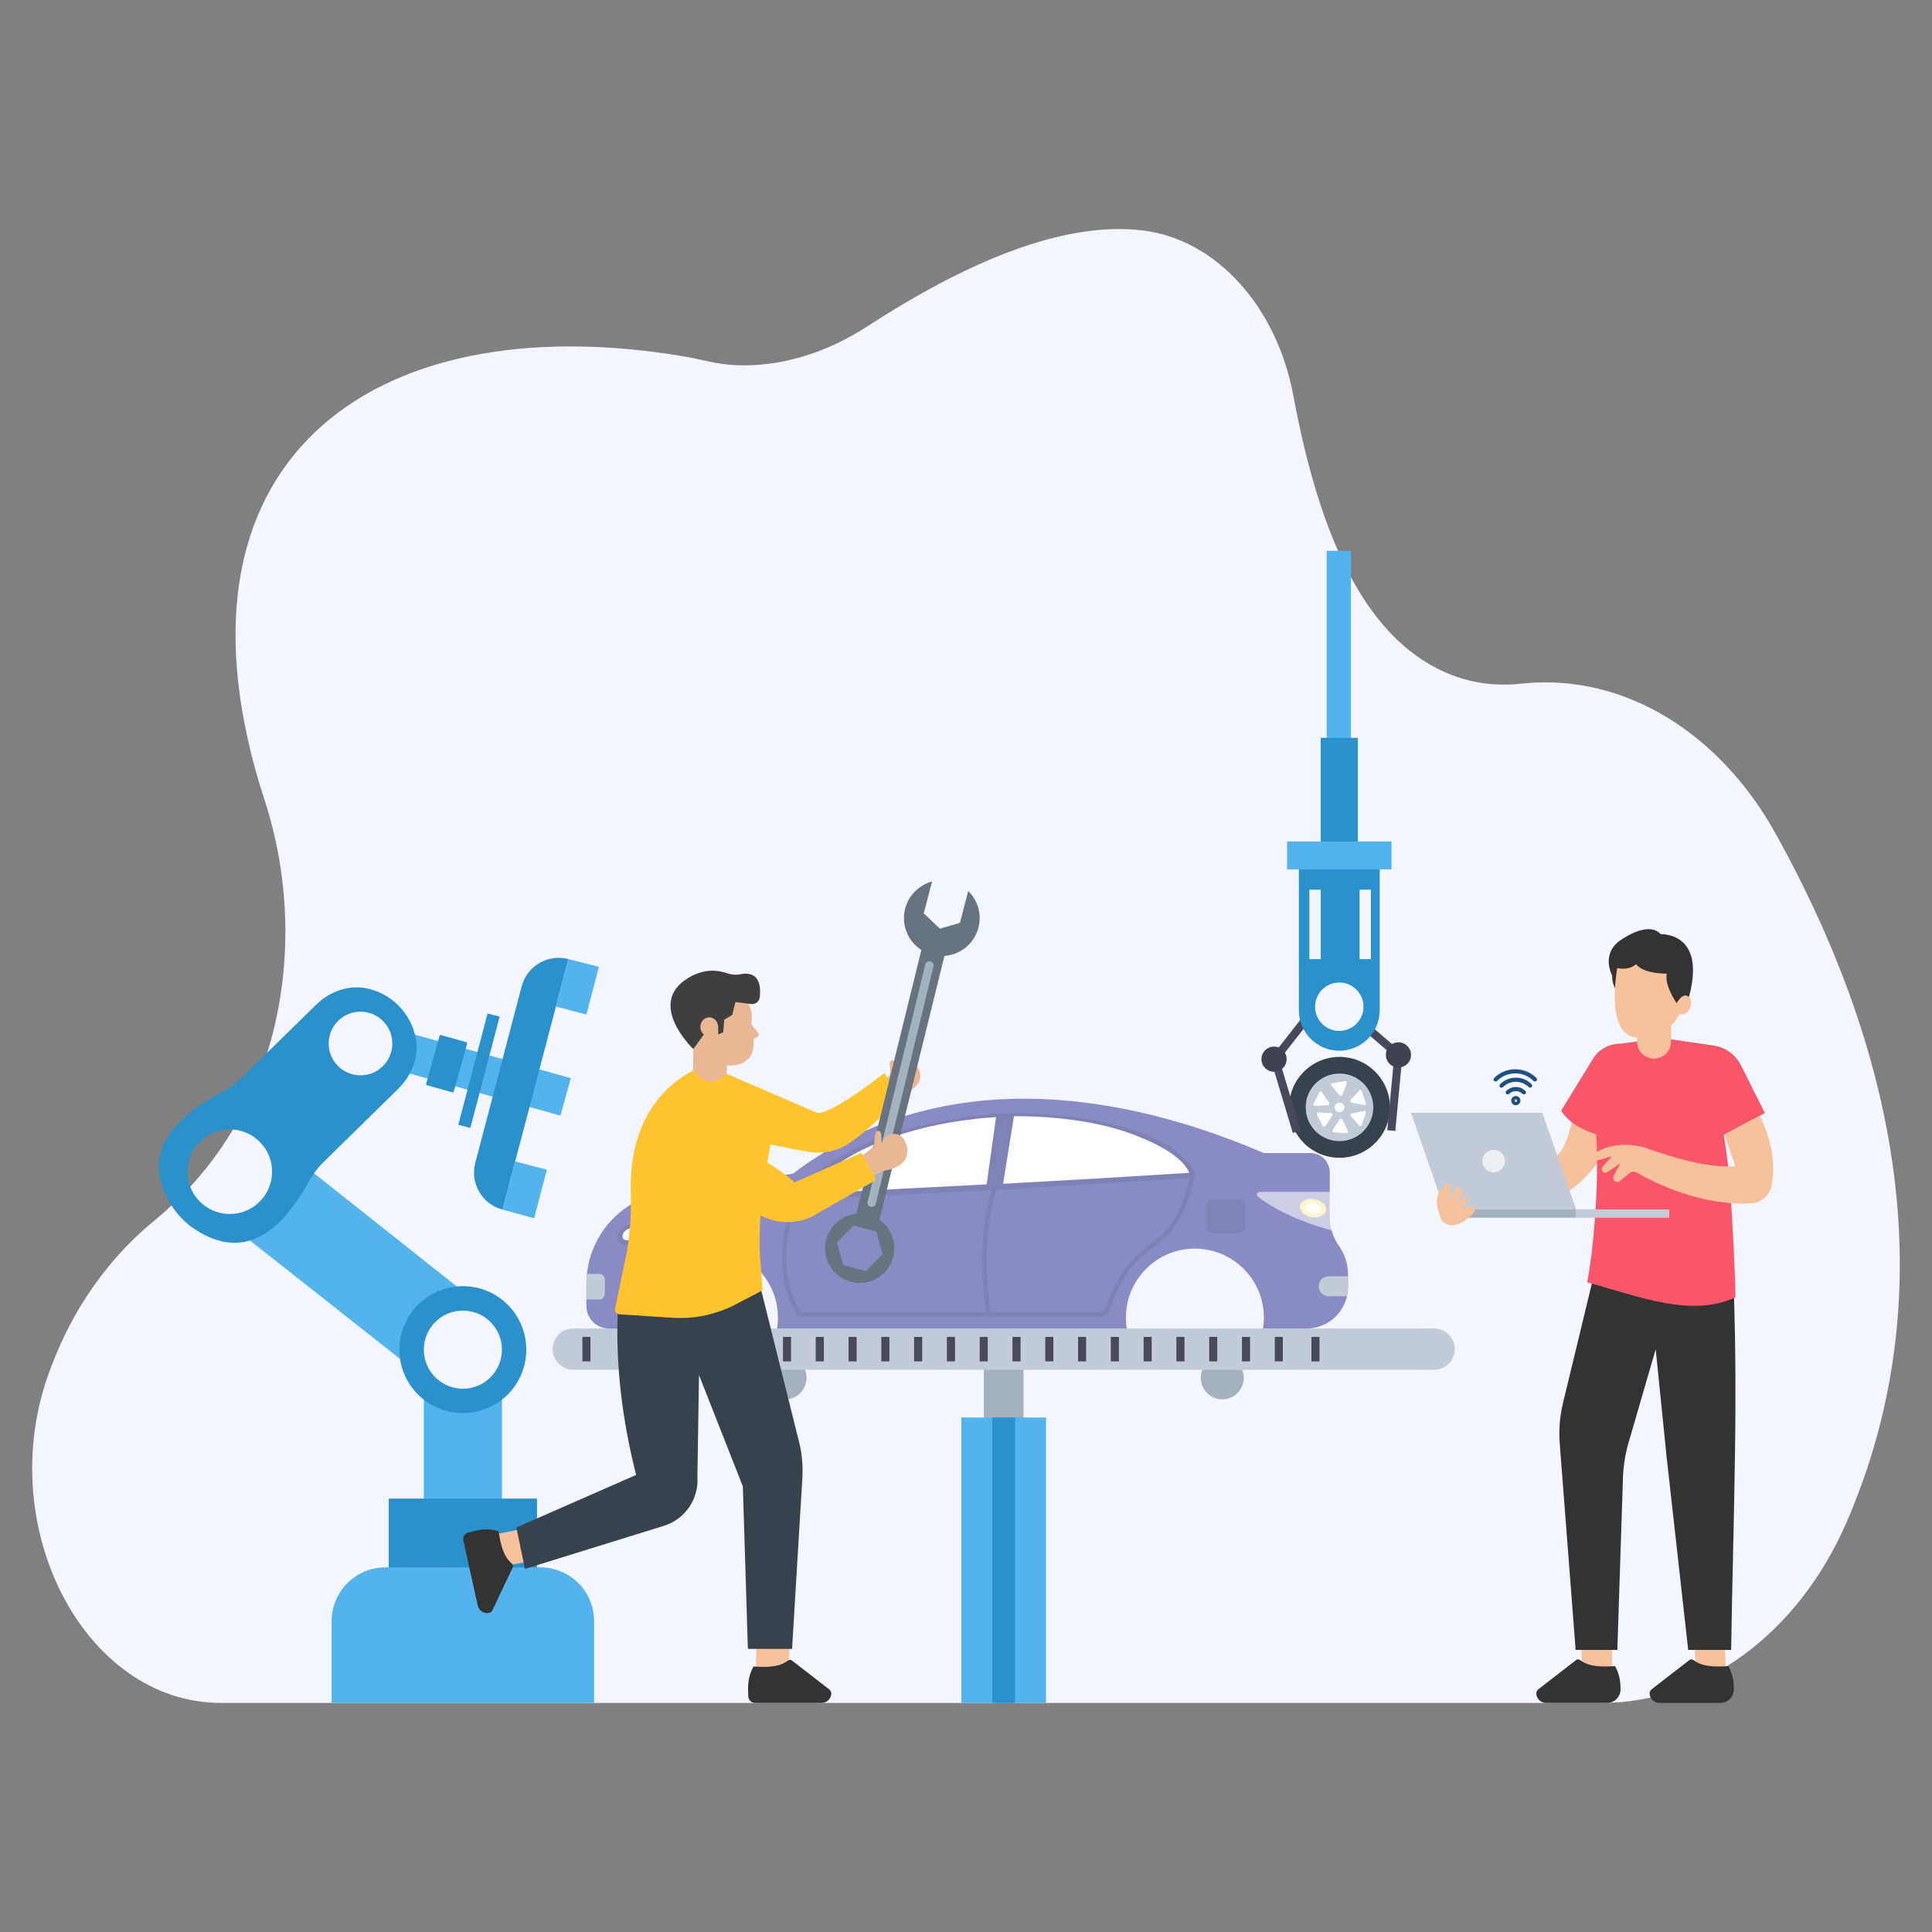 <?xml version="1.0" encoding="UTF-8"?>
<svg xmlns="http://www.w3.org/2000/svg" xml:space="preserve" viewBox="0 0 3000 3000" id="people-working-in-car-industry-manufacturing">
  <rect x="0" y="0" width="3000" height="3000" fill="#808080" stroke="none"/>
  <g>
    <path fill="#f3f5ff" d="M1059.92,553.07c-485.57-81.02-819.86,165.39-648.99,689.57c51.08,156.71,41.8,335.28-30.82,478.07   c-34.1,67.05-80.65,125.56-140.71,174.82c-64.01,52.51-117.46,123.21-152.54,208.3c-3.42,8.29-6.67,16.58-9.76,24.88   c-89.45,240.5,53.64,515.59,265.76,515.59h2144.09c158.25,0,305-106.87,380.51-280.78c128.06-294.96,118.57-656.37-110.07-1068.7   c-87.7-158.16-235.69-247.99-389.18-233.79c-2.54,0.23-5.09,0.48-7.66,0.75c-35.22,3.64-70.85-0.24-104.67-13.04   c-133.28-50.42-206.35-212.33-247.39-433.58c-25.77-138.97-119.51-242.95-233.02-257.18c-109.03-13.67-250.37,33.08-428.54,148.72   c-50.95,33.07-106.6,53.97-163.85,59.29c-27.29,2.54-54.05,1.55-80.09-4.15C1088.66,558.73,1074.34,555.48,1059.92,553.07z"></path>
    <g>
      <g>
        <rect width="12.56" height="38.07" x="2093.32" y="2075.9" fill="#48495b"></rect>
      </g>
      <g>
        <rect width="12.56" height="38.07" x="2150.27" y="2075.9" fill="#48495b"></rect>
      </g>
      <g>
        <rect width="12.56" height="38.07" x="2207.21" y="2075.9" fill="#48495b"></rect>
      </g>
      <g>
        <g>
          <circle cx="2079.95" cy="1719.48" r="78.32" fill="#37424c" transform="rotate(-80.781 2079.982 1719.448)"></circle>
          <circle cx="2079.95" cy="1719.48" r="52.49" fill="#c2cbd6"></circle>
          <circle cx="2079.95" cy="1719.48" r="7.51" fill="#fff"></circle>
          <g>
            <path fill="#fff" d="m2080.15 1701.08-12.5-15.51c-1.12-1.39-.31-3.47 1.45-3.74l19.69-3.07c1.76-.27 3.16 1.46 2.52 3.12l-7.18 18.58C2083.47 1702.13 2081.27 1702.47 2080.15 1701.08zM2061.96 1715.94l-19.88 1.31c-1.78.12-3.02-1.73-2.23-3.33l8.81-17.87c.79-1.6 3.01-1.75 4-.26l11.08 16.56C2064.73 1713.82 2063.74 1715.82 2061.96 1715.94zM2097.4 1708.26l13.13-14.99c1.17-1.34 3.36-.91 3.93.78l6.41 18.87c.57 1.69-.89 3.36-2.64 3.02l-19.54-3.88C2096.94 1711.71 2096.22 1709.6 2097.4 1708.26zM2093.19 1756.18l-8.81-17.87c-.79-1.6-3.01-1.75-4-.26l-11.08 16.56c-.99 1.48-.01 3.48 1.77 3.6l19.88 1.31C2092.73 1759.63 2093.97 1757.78 2093.19 1756.18zM2067.16 1728.62l-19.88-1.31c-1.78-.12-3.02 1.73-2.23 3.33l8.81 17.87c.79 1.6 3.01 1.75 4 .26l11.08-16.56C2069.92 1730.74 2068.94 1728.74 2067.16 1728.62zM2097.42 1732.82l13.13 14.99c1.17 1.34 3.36.91 3.93-.78l6.41-18.87c.57-1.69-.89-3.36-2.64-3.02l-19.54 3.88C2096.97 1729.37 2096.25 1731.48 2097.42 1732.82z"></path>
          </g>
        </g>
        <g>
          <polygon fill="#48495b" points="2019.47 1755.55 2007.44 1759.16 1972.59 1643 2021.03 1581.29 2030.91 1589.04 1986.49 1645.63"></polygon>
        </g>
        <circle cx="1978.3" cy="1644.69" r="19.56" fill="#404251"></circle>
        <g>
          <polygon fill="#48495b" points="2166.59 1756.12 2154.09 1754.93 2164.95 1640.68 2110.33 1593.86 2118.51 1584.33 2178.07 1635.39"></polygon>
        </g>
        <circle cx="2171.51" cy="1638.03" r="19.56" fill="#404251"></circle>
        <path fill="#2b91cc" d="M2016.89,1339.06v229.69c0,34.65,28.1,62.75,62.75,62.75c34.65,0,62.75-28.1,62.75-62.75v-229.69H2016.89z      M2033.22,1489.36v-107.81h17.61v107.81L2033.22,1489.36L2033.22,1489.36z M2079.64,1600.84c-20.77,0-37.62-16.84-37.62-37.62     c0-20.77,16.84-37.6,37.62-37.6c20.77,0,37.6,16.83,37.6,37.6C2117.24,1584,2100.41,1600.84,2079.64,1600.84z M2128.76,1489.36     h-17.61v-107.81h17.61V1489.36z"></path>
        <rect width="37.65" height="302.32" x="2060.03" y="855.35" fill="#53b4ed"></rect>
        <rect width="57.61" height="167.13" x="2050.83" y="1145.69" fill="#2b91cc"></rect>
        <rect width="162.14" height="43.21" x="1998.57" y="1306.69" fill="#53b4ed"></rect>
      </g>
      <rect width="61.6" height="113.8" x="1527.72" y="2113.83" fill="#a6b1bf"></rect>
      <g>
        <circle cx="1219.1" cy="2139.5" r="33.37" fill="#a6b1bf"></circle>
        <circle cx="1897.95" cy="2139.5" r="33.37" fill="#a6b1bf"></circle>
      </g>
      <path fill="#c2cbd6" d="M2226.94,2126.95H890.1c-17.68,0-32.01-14.33-32.01-32.01l0,0c0-17.68,14.33-32.01,32.01-32.01h1336.84    c17.68,0,32.01,14.33,32.01,32.01l0,0C2258.96,2112.62,2244.63,2126.95,2226.94,2126.95z"></path>
      <rect width="131.43" height="443.21" x="1492.81" y="2201.11" fill="#53b4ed"></rect>
      <rect width="35.37" height="443.21" x="1540.84" y="2201.11" fill="#2b91cc"></rect>
      <g>
        <rect width="12.56" height="38.07" x="1979.43" y="2075.9" fill="#48495b"></rect>
      </g>
      <g>
        <rect width="12.56" height="38.07" x="2036.38" y="2075.9" fill="#48495b"></rect>
      </g>
      <g>
        <rect width="12.56" height="38.07" x="1928.52" y="2075.9" fill="#48495b"></rect>
      </g>
      <g>
        <rect width="12.56" height="38.07" x="1877.61" y="2075.9" fill="#48495b"></rect>
      </g>
      <g>
        <rect width="12.56" height="38.07" x="1826.71" y="2075.9" fill="#48495b"></rect>
      </g>
      <g>
        <rect width="12.56" height="38.07" x="1775.8" y="2075.9" fill="#48495b"></rect>
      </g>
      <g>
        <rect width="12.56" height="38.07" x="1724.89" y="2075.9" fill="#48495b"></rect>
      </g>
      <g>
        <rect width="12.56" height="38.07" x="1673.98" y="2075.9" fill="#48495b"></rect>
      </g>
      <g>
        <rect width="12.56" height="38.07" x="1623.07" y="2075.9" fill="#48495b"></rect>
      </g>
      <g>
        <rect width="12.56" height="38.07" x="1572.16" y="2075.9" fill="#48495b"></rect>
      </g>
      <g>
        <rect width="12.56" height="38.07" x="1521.25" y="2075.9" fill="#48495b"></rect>
      </g>
      <g>
        <rect width="12.56" height="38.07" x="1470.34" y="2075.9" fill="#48495b"></rect>
      </g>
      <g>
        <rect width="12.56" height="38.07" x="1419.44" y="2075.9" fill="#48495b"></rect>
      </g>
      <g>
        <rect width="12.56" height="38.07" x="1368.53" y="2075.9" fill="#48495b"></rect>
      </g>
      <g>
        <rect width="12.56" height="38.07" x="1317.62" y="2075.9" fill="#48495b"></rect>
      </g>
      <g>
        <rect width="12.56" height="38.07" x="1266.71" y="2075.9" fill="#48495b"></rect>
      </g>
      <g>
        <rect width="12.56" height="38.07" x="1215.8" y="2075.9" fill="#48495b"></rect>
      </g>
      <g>
        <rect width="12.56" height="38.07" x="1164.89" y="2075.9" fill="#48495b"></rect>
      </g>
      <g>
        <rect width="12.56" height="38.07" x="1113.98" y="2075.9" fill="#48495b"></rect>
      </g>
      <g>
        <rect width="12.56" height="38.07" x="1063.07" y="2075.9" fill="#48495b"></rect>
      </g>
      <g>
        <rect width="12.56" height="38.07" x="1012.17" y="2075.9" fill="#48495b"></rect>
      </g>
      <g>
        <rect width="12.56" height="38.07" x="961.26" y="2075.9" fill="#48495b"></rect>
      </g>
      <g>
        <rect width="12.56" height="38.07" x="904.31" y="2075.9" fill="#48495b"></rect>
      </g>
      <g>
        <polygon fill="#53b4ed" points="376.49 1917.04 465.67 1804.52 709.96 1998.13 623.58 2111.98"></polygon>
        <rect width="121.33" height="180.44" x="658.09" y="2169.36" fill="#53b4ed"></rect>
        <rect width="230.22" height="127.55" x="603.64" y="2326.99" fill="#2b91cc"></rect>
        <path fill="#53b4ed" d="M598.45,2433.8h240.59c46.11,0,83.48,37.38,83.48,83.48v127.04H514.97v-127.04     C514.97,2471.17,552.35,2433.8,598.45,2433.8z"></path>
        <path fill="#2b91cc" d="M718.77,2194.21c54.43,0,98.47-44.04,98.47-98.47s-44.04-98.58-98.47-98.58s-98.58,44.15-98.58,98.58     S664.34,2194.21,718.77,2194.21z M718.77,2035.1c33.54,0,60.64,27.1,60.64,60.64s-27.1,60.64-60.64,60.64     c-33.54,0-60.64-27.1-60.64-60.64C658.13,2062.2,685.23,2035.1,718.77,2035.1z"></path>
        <rect width="60.4" height="258.59" x="723.59" y="1539.19" fill="#53b4ed" transform="rotate(-74.407 753.79 1668.478)"></rect>
        <path fill="#2b91cc" d="M725.37,1620.46l-20.77,74.43c-0.27,0.96-1.26,1.52-2.22,1.25L663,1685.16c-0.96-0.27-1.52-1.26-1.25-2.22     l20.77-74.43c0.27-0.96,1.26-1.52,2.22-1.25l39.38,10.99C725.08,1618.51,725.64,1619.5,725.37,1620.46z"></path>
        <rect width="178.74" height="19.35" x="654.39" y="1652.94" fill="#2b91cc" transform="rotate(-75.268 743.745 1662.645)"></rect>
        <path fill="#2b91cc" d="M882.61,1489.28L882.61,1489.28l-102.26,388.96l0,0c-31.73-8.34-50.69-40.83-42.35-72.55l72.05-274.07     C818.4,1499.9,850.89,1480.94,882.61,1489.28z"></path>
        <polygon fill="#53b4ed" points="849.22 1816.32 829.38 1891.78 780.35 1878.25 800.03 1803.39"></polygon>
        <polygon fill="#53b4ed" points="930 1501.3 910.52 1575.38 863.25 1562.95 882.61 1489.28"></polygon>
        <path fill="#2b91cc" d="M265.11,1869.84c9.89,16.26,23.44,30.08,39.5,40.28c70.29,44.66,127.56,10.91,175.91-76.94     c5.71-10.35,12.86-19.88,21.32-28.18l115.61-113.39c8.58-8.42,15.92-18.13,21.05-29c10.34-21.93,10.65-43.38,3.29-64.47     c-9.56-27.36-31.05-49.27-58.22-59.36c-20.93-7.75-42.38-7.86-64.51,2.06c-10.98,4.91-20.84,12.05-29.42,20.47l-115.6,113.39     c-8.46,8.3-18.11,15.27-28.59,20.77C256.68,1742.09,221.85,1798.71,265.11,1869.84z M595.09,1585.74     c19.1,19.48,18.8,50.78-0.68,69.89c-19.49,19.12-50.8,18.82-69.9-0.66c-19.12-19.49-18.82-50.8,0.68-69.92     C544.66,1565.94,575.97,1566.24,595.09,1585.74z M403.71,1773.43c25.4,25.9,24.98,67.49-0.92,92.88     c-25.9,25.4-67.47,24.99-92.87-0.9c-25.4-25.9-25.01-67.49,0.89-92.88C336.71,1747.13,378.31,1747.54,403.71,1773.43z"></path>
      </g>
      <g>
        <path fill="#8a8bc4" d="M2093.2,1979.33v19.15c0,4.92-0.55,9.71-1.59,14.3c-6.53,28.71-32.19,50.14-62.88,50.14h-67.5     c0.87-5.51,1.34-11.15,1.34-16.89c0-59.18-47.98-107.16-107.16-107.16c-59.16,0-107.14,47.98-107.14,107.16     c0,5.74,0.45,11.37,1.34,16.89h-542.96c0.87-5.51,1.32-11.15,1.32-16.89c0-59.18-47.96-107.16-107.14-107.16     s-107.16,47.98-107.16,107.16c0,5.74,0.47,11.37,1.34,16.89h-49.6c-19.22,0-34.82-15.57-34.82-34.79v-34.99     c0-5.12,0.27-10.21,0.79-15.2c6.73-63.58,55.16-115.9,119.46-126.51l200.32-28.86c206.85-156.98,473.28-142.68,731.41-32.09     h72.17c16.61,0,30.1,13.46,30.1,30.07v68.99c0,16.07,4.94,31.74,14.18,44.88c4.62,6.58,8.15,13.78,10.55,21.36     C2091.96,1963.36,2093.2,1971.29,2093.2,1979.33z"></path>
        <g>
          <path fill="#7f82b5" d="M1538.52,2044.35h-298.9l-0.97-1.58c-16.14-26.25-24.06-55.1-24.22-88.23c-0.13-28.05,5.43-59.27,17-95.45      l0.7-2.19l317.06-16.11l-1.45,4.57c-16.75,52.86-19.93,116.72-9.72,195.23L1538.52,2044.35z M1243.35,2037.69h287.59      c-9.47-75.56-6.51-137.74,9.05-189.77l-302.92,15.39C1214.04,1936.55,1216.03,1992.08,1243.35,2037.69z"></path>
        </g>
        <path fill="#7f82b5" d="M1562.59,1728.18l-18.13,115.7l-312.28,13.02C1295.33,1776.33,1429.93,1736.57,1562.59,1728.18z"></path>
        <path fill="#fff" d="M1546.64,1734.67l-14.6,104.37l-79.35,4.15l-3.15,0.17l-24.37,1.27l-13.08,0.69l-4.91,0.25l-5.87,0.31     l-1.97,0.1l-9.57,0.5l-1.23,0.07l-3.27,0.17l-9.91,0.52l-6.04,0.32l-8.76,0.46l-2.03,0.1l-5.11,0.27l-5.05,0.26l-6.28,0.33     l-19.63,1.02h-0.01l-71.77,3.76c28.74-36.66,73.28-64.71,125.75-84.46c8.22-3.1,16.63-5.99,25.22-8.68     c2.34-0.73,4.68-1.46,7.03-2.15c0.65-0.2,1.3-0.39,1.94-0.58c3.5-1.03,7.03-2.03,10.59-2.98c0.63-0.18,1.26-0.35,1.89-0.52     c4.95-1.32,9.95-2.58,14.98-3.78c0.75-0.18,1.49-0.36,2.24-0.54h0.01c1.08-0.24,2.15-0.5,3.24-0.74c0.41-0.1,0.84-0.2,1.26-0.29     c3.42-0.77,6.85-1.51,10.29-2.22c0.5-0.11,0.99-0.21,1.48-0.31c0.06-0.01,0.12-0.03,0.18-0.04c3.33-0.68,6.69-1.33,10.06-1.96     c2.99-0.55,5.98-1.1,8.99-1.61c2.96-0.52,5.94-1,8.91-1.46c9.59-1.5,19.24-2.8,28.93-3.89c2.38-0.26,4.74-0.52,7.12-0.75     C1529.39,1735.93,1538.01,1735.22,1546.64,1734.67z"></path>
        <path fill="#c2cbd6" d="M2093.19,1981.85v16.62c0,4.92-0.55,9.71-1.59,14.32h-28.48c-8.55,0-15.48-6.93-15.48-15.46     c0-4.27,1.73-8.14,4.53-10.94c2.81-2.81,6.67-4.54,10.95-4.54H2093.19z"></path>
        <path fill="#7f82b5" d="M1923.48,1914.53h-40.39c-5.62,0-10.17-4.55-10.17-10.17v-32.09c0-5.62,4.55-10.17,10.17-10.17h40.39     c5.62,0,10.17,4.55,10.17,10.17v32.09C1933.65,1909.98,1929.09,1914.53,1923.48,1914.53z"></path>
        <g>
          <ellipse cx="977.59" cy="1916.43" fill="#7f82b5" rx="20.52" ry="14.13" transform="rotate(-33.774 977.633 1916.511)"></ellipse>
          <ellipse cx="977.59" cy="1916.43" fill="#fff" rx="11.94" ry="8.22" transform="rotate(-33.774 977.633 1916.511)"></ellipse>
        </g>
        <g>
          <ellipse cx="2038.95" cy="1876.14" fill="#ffe683" rx="14.13" ry="20.52" transform="rotate(-78.773 2038.871 1876.072)"></ellipse>
          <ellipse cx="2038.95" cy="1876.14" fill="#fff" rx="8.22" ry="11.94" transform="rotate(-78.773 2038.871 1876.072)"></ellipse>
        </g>
        <path fill="#c2cbd6" d="M939.31,1987.04v21.77c0,4.93-3.99,8.93-8.91,8.93h-19.81v-24.6c0-5.13,0.27-10.19,0.8-15.2l19.01,0.19     C935.33,1978.13,939.31,1982.12,939.31,1987.04z"></path>
        <path fill="#fff" d="M2064.84,1850.65H1955.9c-4.07,0-5.81,5.16-2.57,7.63c28.29,21.59,66.42,39.04,114.41,52.35" opacity=".57"></path>
        <path fill="#7f82b5" d="M1855.71,1822.21l-311.13,21.83l18.13-115.72C1699.21,1727.93,1827.98,1759.46,1855.71,1822.21z"></path>
        <path fill="#fff" d="M1846.73,1821.14l-142.43,8.76l-3.27,0.19l-32.01,1.8l-10.48,0.59l-7.51,0.42h-0.01l-9.94,0.56l-3.74,0.21     l-10.71,0.6l-9.5,0.54l-17.55,0.99l-22.95,1.3l-3.04,0.17l-15.99,0.9l16.91-104.97c22.75-0.07,45.13,0.95,66.68,3h0.01     c6.6,0.62,13.12,1.34,19.55,2.16c1.23,0.16,2.45,0.32,3.68,0.49h0.01c8.01,1.07,15.88,2.29,23.57,3.66     c2.25,0.4,4.49,0.82,6.71,1.25c1.89,0.36,3.76,0.72,5.62,1.11c3.47,0.7,6.9,1.44,10.28,2.22c1.47,0.33,2.92,0.67,4.37,1     c2.17,0.52,4.33,1.05,6.46,1.6c5.44,1.37,10.74,2.85,15.92,4.4c4.08,1.21,8.06,2.48,11.95,3.8c4.74,1.61,9.34,3.29,13.81,5.04     C1800.55,1777.67,1835.82,1796.47,1846.73,1821.14z"></path>
        <g>
          <path fill="#7f82b5" d="M1706.97,2044.35H1531.8l-0.38-2.9c-10.33-79.5-7.07-144.3,9.98-198.1l0.69-2.18l313.82-19.03l-0.98,4.33      c-16.81,74.2-40.34,92.33-65.26,111.52c-22.14,17.05-45.03,34.69-66.29,94.72C1720.93,2039.66,1714.33,2044.35,1706.97,2044.35z       M1537.66,2037.69h169.31c4.54,0,8.62-2.9,10.14-7.21c21.92-61.89,45.6-80.14,68.51-97.78c23.45-18.06,45.62-35.14,61.82-103.38      l-300.37,18.21C1531.12,1899.31,1528.04,1961.57,1537.66,2037.69z"></path>
        </g>
      </g>
      <g>
        <g>
          <g>
            <path fill="#f7c19b" d="M2442.99,1727.83c0,0-8.36,81.01-51.74,78.4s0,3.14,0,3.14l21.95,51.74c0,0,44.95-9.8,93.56-94.8       l-31.48-52.88L2442.99,1727.83z"></path>
            <g>
              <g>
                <polygon fill="#f7c19b" points="2454.68 2534.94 2457.01 2593.99 2503.67 2593.12 2502.24 2536.38"></polygon>
                <path fill="#333" d="M2516.33,2623.53c-0.06,11.52-9.52,20.79-21.04,20.79l-94.54-0.03c-8.39,0-15.2-6.81-15.19-15.2l0,0         c0-1.48,1.52-4.65,2.67-5.58l59.28-45.9c2.07-1.67,4.75-0.94,6.87,0.65c13.93,10.39,33.71,10.02,53.44,8.9         C2515.04,2600,2516.39,2612.15,2516.33,2623.53z"></path>
                <polygon fill="#f7c19b" points="2630.64 2534.94 2632.97 2593.99 2679.63 2593.12 2678.2 2536.38"></polygon>
                <path fill="#333" d="M2692.29,2623.53c-0.06,11.52-9.52,20.79-21.04,20.79l-94.54-0.03c-8.39,0-15.2-6.81-15.19-15.2l0,0         c0-1.48,1.52-4.65,2.67-5.58l59.28-45.9c2.07-1.67,4.75-0.94,6.87,0.65c13.93,10.39,33.71,10.02,53.44,8.9         C2691,2600,2692.36,2612.15,2692.29,2623.53z"></path>
                <g>
                  <path fill="#333" d="M2495.79,1894.03l-68.69,284.16c-5.05,20.89-6.78,42.44-5.12,63.87l24.68,319.93h64.74l8.87-271.22          c1.1-19.81,4.72-39.39,10.78-58.28l39.92-137.44l16.26,160.69c0.36,4.86,0.89,9.7,1.58,14.53l32.63,291.72h66.68          c3.12-208.53,12.1-400.07,2.07-606.8l-152.6-89.78L2495.79,1894.03z"></path>
                  <path fill="#fa5669" d="M2677.73,1761.77l-1.09,0.56c2.7,15.85,4.98,32.18,6.85,49.07c-37.68,0.11-82.52-12.47-129.94-29.48          c0,0-39.97-12.74-73.86,6.82c-0.23-8.99-0.6-18.13-1.16-27.46c0,0-38.66-10.45-54.35-36.6l49.41-80.57          c8.91-14.53,24.76-23.41,41.88-23.41l26.55-3.42c0,0,27.25,26.47,52.99-3.4l66.28,9.66c18.13,2.81,33.82,14.23,42.03,30.64          l37.08,74.17l-7.83,4.16L2677.73,1761.77z"></path>
                  <path fill="#fa5669" d="M2694.81,2014.48c-68.55,32.1-149.95-1.52-230.37-23.29c9.74-48.69,16.03-131.48,15.47-190.02          c-0.04-4.12-0.11-8.24-0.22-12.44c33.9-19.55,73.86-6.82,73.86-6.82c47.42,17,92.26,29.59,129.94,29.48          c2.06,18.35,3.6,37.31,4.68,56.86C2689.79,1896.12,2695.04,1984.4,2694.81,2014.48z"></path>
                </g>
              </g>
              <path fill="#f7c19b" d="M2750.66,1841.92c-3.07,14.57-15.62,25.32-30.49,26.37c-10.75,0.79-21.46,0.71-31.99-0.04        c-67.76-4.72-128.44-36.9-146.91-47.61c-3.52-2.02-7.9-1.65-11.05,0.94l-14.72,12.29c-1.16,0.97-2.62,1.5-4.12,1.5        c-1.12,0-2.28-0.3-3.3-0.94c-2.88-1.76-3.9-5.43-2.32-8.43l10.15-19.4l-20.26,13.52c-0.94,0.64-1.99,0.9-3.03,0.9        c-1.72,0-3.41-0.79-4.46-2.32c-1.42-2.02-1.27-4.79,0.34-6.67l14.5-16.78l-19.44,5.88c-0.64,0.19-1.27,0.3-1.87,0.3        s-1.2-0.08-1.76-0.26c-2.14-0.6-3.86-2.29-4.46-4.61c-0.68-2.77,0.56-5.62,3-7.12c0.41-0.26,0.82-0.49,1.24-0.71        c33.9-19.55,73.86-6.82,73.86-6.82c47.42,17,92.26,29.59,129.94,29.48c3.78,0,7.53-0.15,11.16-0.45l-16.93-49.18l54.84-29.25        C2756.5,1781.69,2755.45,1819.41,2750.66,1841.92z"></path>
            </g>
            <g>
              <g>
                <polygon fill="#c2cbd6" points="2447.43 1877.92 2242.81 1877.92 2191.07 1727.83 2394.91 1727.83"></polygon>
                <polygon fill="#a6b1bf" points="2447.43 1890.9 2246.21 1890.9 2242.81 1877.92 2447.43 1877.92"></polygon>
                <rect width="144.51" height="12.98" x="2447.43" y="1877.92" fill="#c2cbd6"></rect>
              </g>
              <path fill="#ecf0f1" d="M2336.72,1802.87c0,9.65-7.82,17.47-17.47,17.47s-17.46-7.82-17.46-17.47s7.82-17.46,17.46-17.46        C2328.9,1785.41,2336.72,1793.23,2336.72,1802.87z"></path>
            </g>
          </g>
          <path fill="#f7c19b" d="M2268.46,1844.85c2.24,1.61,2.98,4.6,1.72,7.05c-3.91,7.61-11.45,19.79-11.45,19.79l12.83-12.22      c1.97-1.87,5.11-1.69,6.85,0.39l0,0c1.51,1.81,1.45,4.46-0.15,6.19l-10.91,11.86l13.1-5.06c3.93-1.52,8.27,0.9,9.06,5.04l0,0      c0.39,2.04-0.19,4.13-1.55,5.7c-4.72,5.45-16.92,17.57-33.16,19.01c-8.09,0.72-16.51-5.6-18.66-13.43l-3.83-13.92      c-3.03-11.02-0.74-20.75,5.55-27.78l6.38-7.14c2-2.23,5.36-2.61,7.8-0.87l0,0c2.05,1.46,2.94,4.05,2.23,6.46l-5.74,19.49      l11.98-19.01C2262.22,1843.69,2265.85,1842.98,2268.46,1844.85L2268.46,1844.85z"></path>
        </g>
        <g>
          <path fill="#f7c19b" d="M2542.01,1617.28l0.06-14.52l22.25-8.03l28.75-10.74l1.92,5.47l-0.23,28.13      c-0.12,14.15-11.37,25.68-25.51,26.15l0,0C2554.32,1644.25,2541.95,1632.24,2542.01,1617.28z"></path>
          <path fill="#333" d="M2518.79,1546.85c0,0-15.97-10.36-15.48-32.29c0,0-11.37-19.92-0.77-39.9      c3.04-5.72,7.59-10.49,12.92-14.17c12.69-8.75,46.04-28.67,63.27-9.91c0,0,64.78-3.3,47.13,83.48c0,0-1.14,11.57-12.96,40.13      l-43.68-12.87L2518.79,1546.85z"></path>
          <path fill="#f7c19b" d="M2511.23,1503.2c0,0-18.99,100.27,27.45,107.62c0,0,46.84,7.83,68.94-35.9c0,0,14.48,3.81,18.2-15.31      c0.84-4.3-0.33-8.87-3.6-11.78c-3.81-3.38-10.11-4.32-18.81,9.75c0,0-19.06-26.73-15.31-45.75c0,0-35.56,0.84-47.51-14.47      C2531.69,1504.24,2521.78,1505.47,2511.23,1503.2z"></path>
        </g>
      </g>
      <g>
        <g>
          <path fill="#204f7f" d="M2383.45,1679.36c-0.82,0-1.64-0.31-2.26-0.94c-15.57-15.57-40.9-15.57-56.47,0      c-1.25,1.25-3.28,1.25-4.53,0s-1.25-3.28,0-4.53c18.06-18.06,47.46-18.06,65.52,0c1.25,1.25,1.25,3.28,0,4.53      C2385.09,1679.05,2384.27,1679.36,2383.45,1679.36z"></path>
        </g>
        <g>
          <path fill="#204f7f" d="M2375.94,1688.98c-0.82,0-1.64-0.31-2.26-0.94c-5.32-5.32-12.39-8.25-19.91-8.25s-14.59,2.93-19.91,8.25      c-1.25,1.25-3.28,1.25-4.53,0s-1.25-3.28,0-4.53c6.53-6.53,15.21-10.12,24.44-10.12s17.91,3.59,24.44,10.12      c1.25,1.25,1.25,3.28,0,4.53C2377.57,1688.67,2376.76,1688.98,2375.94,1688.98z"></path>
        </g>
        <g>
          <path fill="#204f7f" d="M2366.34,1699.48c-0.82,0-1.64-0.31-2.26-0.94c-5.69-5.69-14.94-5.69-20.62,0c-1.25,1.25-3.28,1.25-4.53,0      s-1.25-3.28,0-4.53c8.18-8.18,21.49-8.18,29.68,0c1.25,1.25,1.25,3.28,0,4.53C2367.98,1699.17,2367.16,1699.48,2366.34,1699.48z      "></path>
        </g>
        <g>
          <path fill="#204f7f" d="M2353.76,1716.18c-3.94,0-7.15-3.21-7.15-7.15c0-3.94,3.21-7.15,7.15-7.15s7.15,3.21,7.15,7.15      C2360.91,1712.97,2357.71,1716.18,2353.76,1716.18z M2353.76,1707.05c-1.09,0-1.98,0.89-1.98,1.98s0.89,1.98,1.98,1.98      s1.98-0.89,1.98-1.98S2354.85,1707.05,2353.76,1707.05z"></path>
        </g>
      </g>
      <g>
        <g>
          <g>
            <polygon fill="#f7c19b" points="1227.19 2531.56 1224.28 2598.57 1173.47 2597.18 1175.37 2532.78"></polygon>
          </g>
          <g>
            <path fill="#333" d="M1161.92,2634.06c0.27,5.74,4.98,10.25,10.72,10.25l103.19-0.03c8.3,0,15.02-6.73,15.02-15.03l0,0       c0-1.46-1.5-4.6-2.63-5.52l-58.6-45.36c-2.04-1.65-4.69-0.93-6.8,0.64c-13.76,10.27-33.32,9.91-52.82,8.79       C1160.65,2604.48,1161.26,2619.95,1161.92,2634.06z"></path>
          </g>
        </g>
        <g>
          <g>
            <polygon fill="#f7c19b" points="841.39 2421.29 775.33 2432.91 765.73 2382.99 829.02 2370.96"></polygon>
          </g>
          <g>
            <path fill="#333" d="M727.22,2379.67c-5.54,1.5-8.94,7.08-7.7,12.68l22.29,100.75c1.79,8.1,9.81,13.21,17.91,11.42l0,0       c1.43-0.31,4.17-2.46,4.82-3.76l31.66-67c1.17-2.35-0.11-4.78-2.09-6.5c-13-11.22-16.86-30.4-19.98-49.68       C755.84,2372.04,740.86,2375.98,727.22,2379.67z"></path>
          </g>
        </g>
        <g>
          <path fill="#eab794" d="M1128.64,1654.34c0,0,45.89,5.87,41.3-40.43l6.78-4.58c1.72-1.17,2.09-3.55,0.79-5.18l-10.92-13.69      c0,0,5.82-24.92-11.7-40.82l-56.08-3.37l-19.04,12.87l-1.53,16.26l-16.35,20.87l14.67,32.71l-0.73,41.07      c-0.23,13.12,9.74,24.18,22.82,25.31l0,0c14.19,1.22,29.44-13.58,29.99-27.81L1128.64,1654.34z"></path>
          <path fill="#3f3f3f" d="M1076.58,1628.98c0,0-78.47-74.52-1.83-113.82c22.91-11.02,39.9-8.73,55.61-3.57      c6.2,2.04,12.79,2.55,19.19,1.22c12.62-2.62,34.2-1.9,30.25,35.45c-0.71,6.74-6.74,11.65-13.47,10.81l-24.37-3.06l-4.85,19.86      l-12.6,7.6l-1.42,19.52l-7.79,3.19l-0.22-11.98c-0.12-6.59-4.46-12.64-10.87-14.12c-2.43-0.56-5.13-0.51-7.97,0.72      c-9.01,3.9-11.51,15.79-5.37,23.45c0.58,0.73,1.23,1.47,1.97,2.23L1076.58,1628.98z"></path>
        </g>
        <path fill="#37424c" d="M1182.03,2003.5l58.75,235.52c4.53,18.17,6.27,36.93,5.14,55.63l-16.01,265.79h-68.59l-7.82-252.34     l-68.1-172.97l-2.49,157.97c2.48,34.4-19.08,65.98-52.03,76.19l-215.72,66.85l-13.38-64.22l185.96-81.61     c-21.63-85.73-31.91-170.45-28.49-253.94l128.57-63.93L1182.03,2003.5z"></path>
        <g>
          <path fill="#eab794" d="M1368.79,1684.06l20.52,22.19l10.88-7.11c0,0,44.35-12.25,23.01-44.89c-8.31-12.71-28.14-8.19-29.91,6.9      c-0.02,0.21-0.05,0.43-0.07,0.64c-0.05,0.53-0.79,0.58-0.91,0.06l-2.85-12.29c-0.48-2.09-2.54-3.42-4.65-3l0,0      c-1.93,0.38-3.29,2.13-3.2,4.09l0.65,13.28c0.14,2.97-0.88,5.88-2.85,8.11L1368.79,1684.06z"></path>
          <path fill="#ffc42e" d="M961.77,2040.81l79.9,5.27c36.66,2.8,73.34-5.25,105.45-23.14l36.99-19.36l-4.08-53.62      c-1.51-40.54,1.06-81.12,7.68-121.14l8.55-51.66l56.47,11.06c22.8,4.47,46.57,0,65.83-12.99      c37.96-25.59,78.22-70.42,78.22-70.42l-23.44-38.64c0,0-87.32,68.94-105.81,61.29l-138.87-59.91      c-22.15,20.54-33.71,13.99-50.95-3.6c-0.56-0.49-1.24-0.96-1.73-1.52c-0.28,0.07-0.31,0.12-0.52,0.33      c-87.34,46.71-97.69,138.61-96.05,189.45c0.99,30.99-0.87,62-6.09,92.56l-18.24,87.48      C954.35,2036.51,957.45,2040.48,961.77,2040.81z"></path>
        </g>
        <g>
          <g>
            <g>
              <polygon fill="#67737e" points="1327.37 1894.56 1363.1 1903.94 1472.13 1461.47 1436.4 1452.08"></polygon>
            </g>
            <g>
              <path fill="#67737e" d="M1405.59,1410.69c-8.26,31.42,10.47,63.61,41.9,71.87s63.56-10.56,71.82-41.99        c5.56-21.18-1.15-42.69-15.8-56.96l-12.98,49.4l-30.99,9.07l-25.18-23.82l12.98-49.4        C1427.58,1374.08,1411.16,1389.51,1405.59,1410.69z"></path>
            </g>
            <g>
              <path fill="#67737e" d="M1282.94,1924.72c-7.54,28.71,9.64,58.14,38.35,65.69c28.71,7.54,58.14-9.64,65.69-38.35        c7.54-28.71-9.64-58.14-38.35-65.69C1319.92,1878.82,1290.48,1896.01,1282.94,1924.72z M1299.58,1929.09l25.75-26.01        l35.38,9.3l9.64,35.3l-25.75,26.01l-35.38-9.3L1299.58,1929.09z"></path>
            </g>
          </g>
          <g>
            <path fill="#a6b1bf" d="M1351.92,1873.84L1351.92,1873.84c3.48,0.91,7.04-1.16,7.95-4.64l89.58-368.46       c0.91-3.48-1.16-7.04-4.64-7.95l0,0c-3.48-0.91-7.04,1.16-7.95,4.64l-89.58,368.46       C1346.36,1869.37,1348.44,1872.93,1351.92,1873.84z"></path>
          </g>
        </g>
        <g>
          <path fill="#eab794" d="M1338.29,1795.26l15.21,32.17l17.34-9.19c0,0,52.35-5.39,34.48-46.26c-6.96-15.92-30.18-14.58-35.05,2.1      c-0.07,0.23-0.13,0.47-0.2,0.71c-0.16,0.58-1.01,0.5-1.04-0.1l-0.87-14.4c-0.15-2.45-2.22-4.34-4.67-4.27l0,0      c-2.25,0.06-4.12,1.77-4.39,4.01l-1.79,15.11c-0.4,3.38-2.11,6.46-4.75,8.6L1338.29,1795.26z"></path>
        </g>
        <path fill="#ffc42e" d="M1180.86,1887.23c24.23,12.95,53.13,13.96,78.21,2.75l101.45-57.86l-23.27-42.01l-103.57,45.98     c0,0-10.59-11.55-42.13-30.74C1181.77,1833.05,1177.33,1860.41,1180.86,1887.23z"></path>
      </g>
    </g>
  </g>
</svg>
